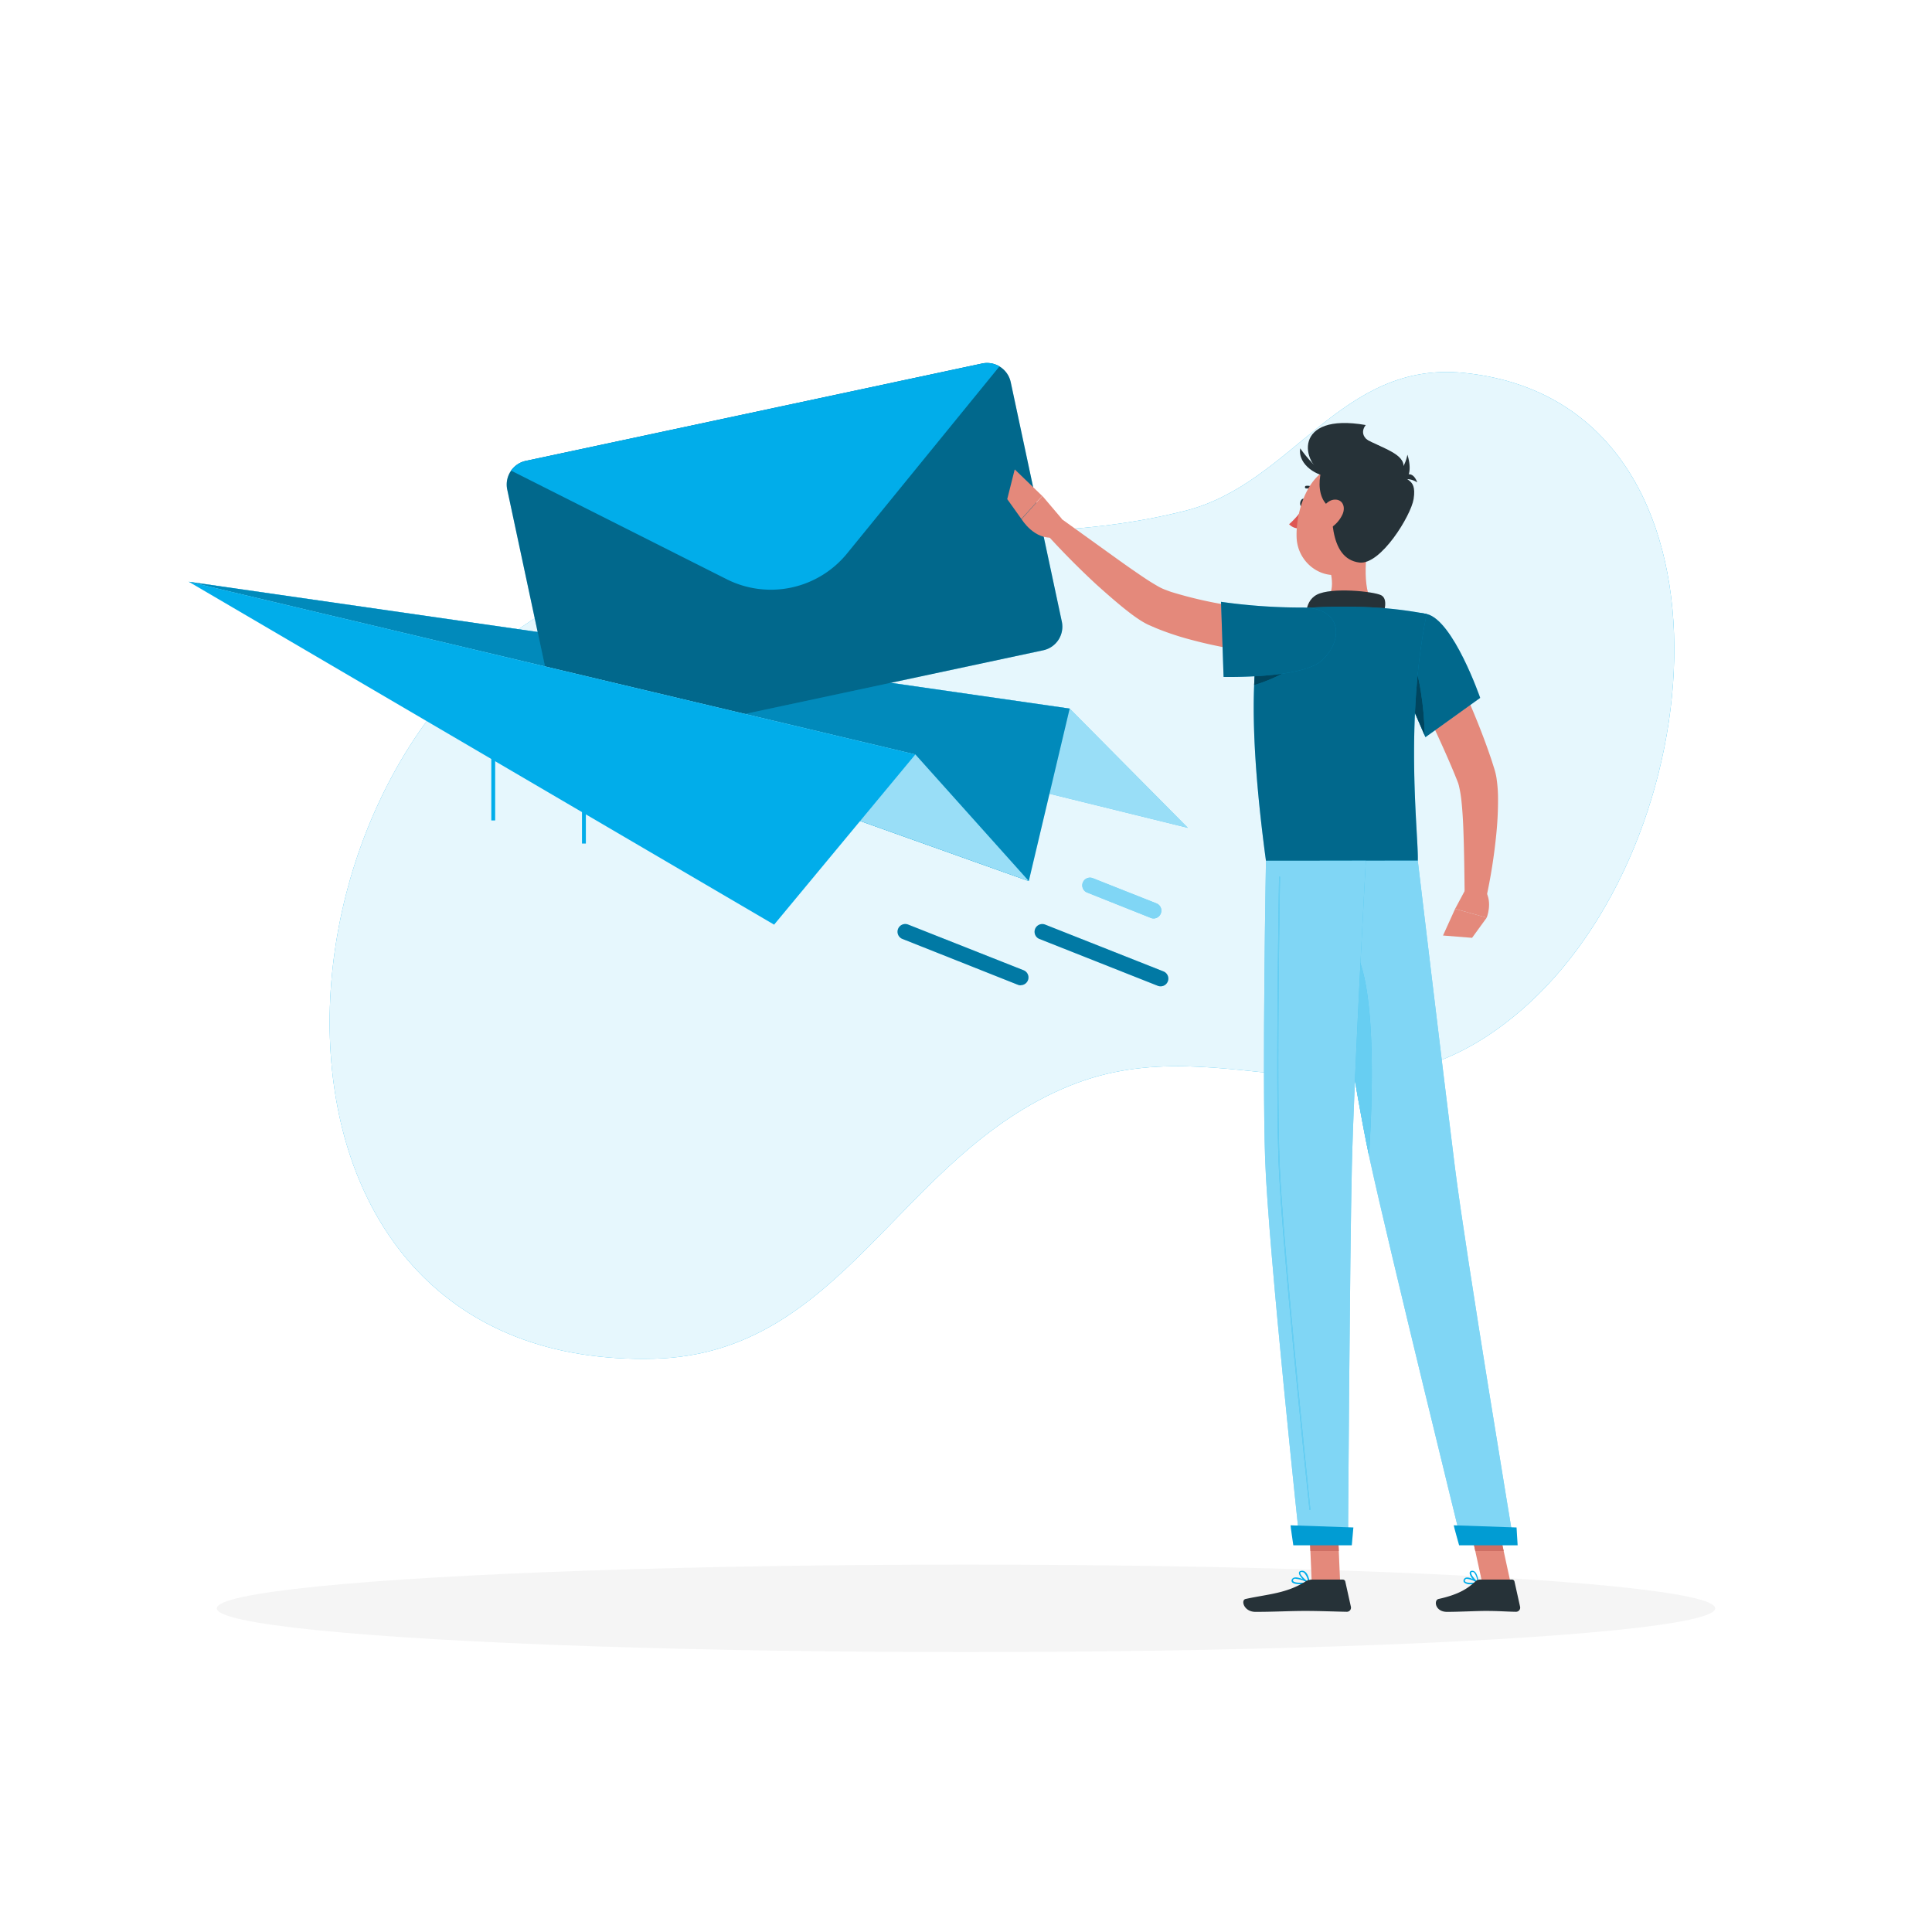 <svg class="animated" id="freepik_stories-mail-sent" xmlns="http://www.w3.org/2000/svg" viewBox="0 0 500 500" version="1.1" xmlns:xlink="http://www.w3.org/1999/xlink" xmlns:svgjs="http://svgjs.com/svgjs"><style>svg#freepik_stories-mail-sent:not(.animated) .animable {opacity: 0;}svg#freepik_stories-mail-sent.animated #freepik--background-simple--inject-148 {animation: 6s Infinite  linear wind;animation-delay: 0s;}svg#freepik_stories-mail-sent.animated #freepik--Mail--inject-148 {animation: 6s Infinite  linear shake;animation-delay: 0s;}svg#freepik_stories-mail-sent.animated #freepik--Character--inject-148 {animation: 3s Infinite  linear wind;animation-delay: 0s;}            @keyframes wind {                0% {                    transform: rotate( 0deg );                }                25% {                    transform: rotate( 1deg );                }                75% {                    transform: rotate( -1deg );                }            }                    @keyframes shake {                10%, 90% {                    transform: translate3d(-1px, 0, 0);                  }                  20%, 80% {                    transform: translate3d(2px, 0, 0);                  }                  30%, 50%, 70% {                    transform: translate3d(-4px, 0, 0);                  }                  40%, 60% {                    transform: translate3d(4px, 0, 0);                  }            }        </style><g id="freepik--background-simple--inject-148" class="animable" style="transform-origin: 259.308px 223.972px;"><path d="M141.5,158.12C64.6,203,60,354.53,169.38,351.63c48.91-1.3,63.2-52.59,107.34-70.59,41.44-16.91,77.17,17,119-21.4,49.29-45.2,56.37-155.75-16.89-163.14-31.9-3.22-44.2,28.63-72.07,35.68C250.26,146.48,198.64,124.79,141.5,158.12Z" style="fill: rgb(1, 173, 234); transform-origin: 259.308px 223.972px;" id="el2ethjvv92uq" class="animable"></path><g id="elnvcuwr71vt"><path d="M141.5,158.12C64.6,203,60,354.53,169.38,351.63c48.91-1.3,63.2-52.59,107.34-70.59,41.44-16.91,77.17,17,119-21.4,49.29-45.2,56.37-155.75-16.89-163.14-31.9-3.22-44.2,28.63-72.07,35.68C250.26,146.48,198.64,124.79,141.5,158.12Z" style="fill: rgb(255, 255, 255); opacity: 0.9; transform-origin: 259.308px 223.972px;" class="animable"></path></g></g><g id="freepik--Shadow--inject-148" class="animable" style="transform-origin: 250px 416.24px;"><ellipse cx="250" cy="416.24" rx="193.89" ry="11.32" style="fill: rgb(245, 245, 245); transform-origin: 250px 416.24px;" id="elhiy6128ov9" class="animable"></ellipse></g><g id="freepik--Mail--inject-148" class="animable animator-active" style="transform-origin: 178.14px 174.597px;"><polygon points="48.86 150.56 276.83 183.38 307.42 214.25 48.86 150.56" style="fill: rgb(1, 173, 234); transform-origin: 178.14px 182.405px;" id="elrcwf2pt96w" class="animable"></polygon><g id="el5rnafw849rt"><polygon points="48.86 150.56 276.83 183.38 307.42 214.25 48.86 150.56" style="fill: rgb(255, 255, 255); opacity: 0.6; transform-origin: 178.14px 182.405px;" class="animable"></polygon></g><polygon points="48.86 150.56 276.83 183.38 266.25 228.02 48.86 150.56" style="fill: rgb(1, 173, 234); transform-origin: 162.845px 189.29px;" id="elmt68l8ju87i" class="animable"></polygon><g id="elz47zmzm1y7"><polygon points="48.86 150.56 276.83 183.38 266.25 228.02 48.86 150.56" style="opacity: 0.2; transform-origin: 162.845px 189.29px;" class="animable"></polygon></g><path d="M261.57,98.88l13.23,62a6.25,6.25,0,0,1-4.8,7.41l-118.08,25.2a6.26,6.26,0,0,1-7.41-4.8l-13.24-62a6.26,6.26,0,0,1,4.81-7.41l118.08-25.2a6.26,6.26,0,0,1,7.41,4.81Z" style="fill: rgb(1, 173, 234); transform-origin: 203.036px 143.785px;" id="elsgdivfbv24b" class="animable"></path><g id="elzo0p1r225m"><path d="M261.57,98.88l13.23,62a6.25,6.25,0,0,1-4.8,7.41l-118.08,25.2a6.26,6.26,0,0,1-7.41-4.8l-13.24-62a6.26,6.26,0,0,1,4.81-7.41l118.08-25.2a6.26,6.26,0,0,1,7.41,4.81Z" style="opacity: 0.4; transform-origin: 203.036px 143.785px;" class="animable"></path></g><path d="M258.66,94.82l-39.45,48.43a25.43,25.43,0,0,1-31.15,6.65l-55.79-28.1a6.22,6.22,0,0,1,3.81-2.53l118.08-25.2A6.23,6.23,0,0,1,258.66,94.82Z" style="fill: rgb(1, 173, 234); transform-origin: 195.465px 123.275px;" id="el5vqlj0l2pb3" class="animable"></path><polygon points="48.86 150.56 236.89 195.25 266.25 228.02 48.86 150.56" style="fill: rgb(1, 173, 234); transform-origin: 157.555px 189.29px;" id="el6w2tswbj1sw" class="animable"></polygon><g id="elr0dbpko57kk"><polygon points="48.86 150.56 236.89 195.25 266.25 228.02 48.86 150.56" style="fill: rgb(255, 255, 255); opacity: 0.6; transform-origin: 157.555px 189.29px;" class="animable"></polygon></g><g id="ellqxtxgjd1dk"><rect x="127.15" y="188.08" width="1" height="24.25" style="fill: rgb(1, 173, 234); transform-origin: 127.65px 200.205px; transform: rotate(-59.64deg);" class="animable"></rect></g><g id="elz1fili6m41"><rect x="150.62" y="209.59" width="1" height="8.72" style="fill: rgb(1, 173, 234); transform-origin: 151.12px 213.95px; transform: rotate(-59.64deg);" class="animable"></rect></g><polygon points="48.86 150.56 236.89 195.25 200.34 239.3 48.86 150.56" style="fill: rgb(1, 173, 234); transform-origin: 142.875px 194.93px;" id="el91usjfumopt" class="animable"></polygon><path d="M300.36,255.26a2,2,0,0,1-.74-.14L269,243a2,2,0,0,1,1.47-3.72L301.1,251.4a2,2,0,0,1-.74,3.86Z" style="fill: rgb(1, 173, 234); transform-origin: 285.056px 247.202px;" id="elix4b9fqkauj" class="animable"></path><g id="el1unpe969ooj"><path d="M300.36,255.26a2,2,0,0,1-.74-.14L269,243a2,2,0,0,1,1.47-3.72L301.1,251.4a2,2,0,0,1-.74,3.86Z" style="opacity: 0.3; transform-origin: 285.056px 247.202px;" class="animable"></path></g><path d="M298.55,237.7a1.91,1.91,0,0,1-.73-.15L281.37,231a2,2,0,1,1,1.47-3.72l16.45,6.52a2,2,0,0,1,1.13,2.59A2,2,0,0,1,298.55,237.7Z" style="fill: rgb(1, 173, 234); transform-origin: 290.325px 232.418px;" id="el3pnohgwdulj" class="animable"></path><g id="elaphz604zat4"><path d="M298.55,237.7a1.91,1.91,0,0,1-.73-.15L281.37,231a2,2,0,1,1,1.47-3.72l16.45,6.52a2,2,0,0,1,1.13,2.59A2,2,0,0,1,298.55,237.7Z" style="fill: rgb(255, 255, 255); opacity: 0.5; transform-origin: 290.325px 232.418px;" class="animable"></path></g><path d="M264.16,255a2.1,2.1,0,0,1-.73-.14L233.56,243a2,2,0,1,1,1.47-3.72L264.9,251.1a2,2,0,0,1-.74,3.86Z" style="fill: rgb(1, 173, 234); transform-origin: 249.224px 247.068px;" id="elws0f7f5j75" class="animable"></path><g id="el6c596z6wl9t"><path d="M264.16,255a2.1,2.1,0,0,1-.73-.14L233.56,243a2,2,0,1,1,1.47-3.72L264.9,251.1a2,2,0,0,1-.74,3.86Z" style="opacity: 0.3; transform-origin: 249.224px 247.068px;" class="animable"></path></g></g><g id="freepik--Character--inject-148" class="animable" style="transform-origin: 327.046px 263.31px;"><path d="M372.3,164.82c2.65,5.17,5.08,10.35,7.39,15.65s4.46,10.67,6.34,16.3l.68,2.13c.12.38.29,1,.39,1.44s.19.94.24,1.36a35.31,35.31,0,0,1,.35,4.87,87.3,87.3,0,0,1-.42,9,144.16,144.16,0,0,1-2.72,17.22l-5.49-.61c-.07-5.63-.12-11.32-.32-16.87-.09-2.76-.25-5.53-.53-8.13a30.52,30.52,0,0,0-.6-3.63c-.05-.28-.13-.49-.19-.72s-.12-.31-.22-.61l-.76-1.89c-2.09-5.06-4.44-10.16-6.84-15.24l-7.26-15.24Z" style="fill: rgb(228, 137, 123); transform-origin: 375.016px 198.805px;" id="el4uwzgkdb4m9" class="animable"></path><path d="M379.14,230.42l-2.56,4.79,8.18,2.28s1.56-3.85-.3-6.89Z" style="fill: rgb(228, 137, 123); transform-origin: 380.976px 233.955px;" id="elc9zrcda63hi" class="animable"></path><polygon points="373.45 242.11 380.97 242.71 384.76 237.49 376.58 235.21 373.45 242.11" style="fill: rgb(228, 137, 123); transform-origin: 379.105px 238.96px;" id="elfdoiclvp1be" class="animable"></polygon><path d="M337.87,130.26c-.11.59-.52,1-.9.92s-.59-.61-.47-1.19.52-1,.9-.92S338,129.68,337.87,130.26Z" style="fill: rgb(38, 50, 56); transform-origin: 337.187px 130.125px;" id="el6a6uuhg2c44" class="animable"></path><path d="M337.41,131.26a21.34,21.34,0,0,1-3.79,4.41,3.44,3.44,0,0,0,2.67,1.08Z" style="fill: rgb(222, 87, 83); transform-origin: 335.515px 134.007px;" id="el92rx9axltig" class="animable"></path><path d="M340.65,127.47a.36.36,0,0,1-.25-.11,2.78,2.78,0,0,0-2.33-.94.35.35,0,0,1-.12-.68,3.4,3.4,0,0,1,3,1.15.35.35,0,0,1,0,.49A.36.36,0,0,1,340.65,127.47Z" style="fill: rgb(38, 50, 56); transform-origin: 339.383px 126.594px;" id="eli9cziaaw9rd" class="animable"></path><path d="M354.41,138.43c-1.05,5.38-2.1,15.22,1.66,18.81,0,0-1.47,5.45-11.46,5.45-11,0-5.24-5.45-5.24-5.45,6-1.43,5.83-5.88,4.79-10.05Z" style="fill: rgb(228, 137, 123); transform-origin: 346.966px 150.56px;" id="eliyredmcdmk" class="animable"></path><path d="M357.58,160.63c.79-2.63,1.66-5.64-.14-6.59-2-1-12.87-2.1-16.62-.15s-2.68,7.3-2.68,7.3Z" style="fill: rgb(38, 50, 56); transform-origin: 348.249px 157.001px;" id="elopc43luqq7" class="animable"></path><path d="M380.64,410a2.35,2.35,0,0,1-1.76-.48.71.71,0,0,1,0-.83.83.83,0,0,1,.55-.41c1.08-.24,3.1,1.14,3.19,1.2a.2.2,0,0,1,.07.18.16.16,0,0,1-.13.13A9.34,9.34,0,0,1,380.64,410Zm-.92-1.4-.21,0a.47.47,0,0,0-.32.24c-.16.28-.06.4,0,.44.31.42,1.81.42,2.91.24A5.78,5.78,0,0,0,379.72,408.62Z" style="fill: rgb(1, 173, 234); transform-origin: 380.719px 409.136px;" id="elm40q3ti9kmr" class="animable"></path><path d="M382.52,409.82l-.08,0c-.76-.42-2.23-2-2.08-2.84a.57.57,0,0,1,.56-.46,1,1,0,0,1,.74.22c.85.7,1,2.82,1,2.91a.16.16,0,0,1-.08.16A.14.14,0,0,1,382.52,409.82Zm-1.48-3H381c-.23,0-.25.14-.26.18-.09.49.85,1.7,1.6,2.27a4.19,4.19,0,0,0-.86-2.3A.64.64,0,0,0,381,406.84Z" style="fill: rgb(1, 173, 234); transform-origin: 381.505px 408.167px;" id="el8ms3aedym8j" class="animable"></path><path d="M336.53,410c-.94,0-1.85-.13-2.16-.55a.66.66,0,0,1,0-.76.88.88,0,0,1,.56-.41c1.21-.33,3.79,1.13,3.9,1.19a.18.18,0,0,1,.08.18.17.17,0,0,1-.14.14A12.17,12.17,0,0,1,336.53,410Zm-1.17-1.42a1.15,1.15,0,0,0-.33,0,.51.51,0,0,0-.34.24c-.13.22-.08.32,0,.38.33.46,2.19.49,3.57.3A7.87,7.87,0,0,0,335.36,408.6Z" style="fill: rgb(1, 173, 234); transform-origin: 336.581px 409.116px;" id="elwh6evjfmeol" class="animable"></path><path d="M338.75,409.82l-.07,0c-.89-.39-2.64-2-2.51-2.81,0-.2.17-.44.65-.49a1.22,1.22,0,0,1,1,.3c.94.76,1.13,2.74,1.14,2.83a.17.17,0,0,1-.07.16A.17.17,0,0,1,338.75,409.82Zm-1.79-3h-.11c-.31,0-.33.16-.34.2-.08.5,1.12,1.75,2,2.29a4,4,0,0,0-1-2.26A.87.87,0,0,0,337,406.84Z" style="fill: rgb(1, 173, 234); transform-origin: 337.562px 408.168px;" id="elhdk5x9i6e3" class="animable"></path><polygon points="346.83 409.64 339.48 409.64 338.75 392.63 346.1 392.63 346.83 409.64" style="fill: rgb(228, 137, 123); transform-origin: 342.79px 401.135px;" id="eloggv1kh18l" class="animable"></polygon><polygon points="390.94 409.64 383.59 409.64 379.9 392.63 387.24 392.63 390.94 409.64" style="fill: rgb(228, 137, 123); transform-origin: 385.42px 401.135px;" id="elp7pv47ir0r" class="animable"></polygon><path d="M383.07,408.79h8.25a.65.65,0,0,1,.63.51l1.45,6.53a1.08,1.08,0,0,1-1.08,1.3c-2.88-.05-4.28-.22-7.91-.22-2.23,0-6.83.24-9.92.24s-3.48-3-2.22-3.33c5.66-1.24,7.79-2.95,9.6-4.57A1.78,1.78,0,0,1,383.07,408.79Z" style="fill: rgb(38, 50, 56); transform-origin: 382.51px 412.97px;" id="el79taqhron53" class="animable"></path><path d="M339.53,408.79h8a.65.65,0,0,1,.63.51l1.45,6.53a1.07,1.07,0,0,1-1.06,1.3c-2.89-.05-7.07-.22-10.71-.22-4.25,0-7.93.24-12.92.24-3,0-3.85-3-2.59-3.33,5.75-1.26,10.44-1.39,15.41-4.45A3.36,3.36,0,0,1,339.53,408.79Z" style="fill: rgb(38, 50, 56); transform-origin: 335.701px 412.97px;" id="elhjpgdq1s4a9" class="animable"></path><path d="M336,170.14a169.18,169.18,0,0,1-18.31-2.43c-3-.58-6.06-1.23-9.1-2.05a73.14,73.14,0,0,1-9.16-3c-.77-.32-1.55-.67-2.32-1a20.47,20.47,0,0,1-2.5-1.46c-1.44-.95-2.68-1.94-3.91-2.92-2.45-2-4.72-4-7-6.05-4.47-4.14-8.71-8.42-12.8-12.92l3.68-4.11,14.51,10.43c2.39,1.72,4.81,3.41,7.19,5,1.18.79,2.39,1.53,3.5,2.16a12.16,12.16,0,0,0,1.44.7c.59.23,1.19.46,1.82.68a108,108,0,0,0,16.53,3.7c5.71.9,11.61,1.64,17.31,2.24Z" style="fill: rgb(228, 137, 123); transform-origin: 303.89px 152.17px;" id="elr6n0eyvxxj" class="animable"></path><path d="M369.22,158.9c6.89,1.58,13.85,21.71,13.85,21.71L368.9,190.78s-4-9.38-7.86-17.58C357,164.61,362.18,157.29,369.22,158.9Z" style="fill: rgb(1, 173, 234); transform-origin: 371.346px 174.728px;" id="elxwvy9km5sj" class="animable"></path><g id="elze9k6thebx"><path d="M369.22,158.9c6.89,1.58,13.85,21.71,13.85,21.71L368.9,190.78s-4-9.38-7.86-17.58C357,164.61,362.18,157.29,369.22,158.9Z" style="opacity: 0.4; transform-origin: 371.346px 174.728px;" class="animable"></path></g><path d="M365.25,169.9l-2.81,6.29c2.91,6.28,5.57,12.5,6.28,14.16C368.62,182.92,367.21,173.7,365.25,169.9Z" style="fill: rgb(1, 173, 234); transform-origin: 365.58px 180.125px;" id="elblo2l4qeal5" class="animable"></path><g id="el830zbcwqgr2"><path d="M365.25,169.9l-2.81,6.29c2.91,6.28,5.57,12.5,6.28,14.16C368.62,182.92,367.21,173.7,365.25,169.9Z" style="opacity: 0.6; transform-origin: 365.58px 180.125px;" class="animable"></path></g><path d="M328.07,159.28s-7.82,8.83-.44,63.5h39.29c.28-6-3.51-35.46,2.3-63.88a102.56,102.56,0,0,0-13.15-1.66,145.27,145.27,0,0,0-16.7,0A73.5,73.5,0,0,0,328.07,159.28Z" style="fill: rgb(1, 173, 234); transform-origin: 346.84px 189.89px;" id="elcc9tgb8vu1d" class="animable"></path><g id="eld4spjigbs2g"><path d="M328.07,159.28s-7.82,8.83-.44,63.5h39.29c.28-6-3.51-35.46,2.3-63.88a102.56,102.56,0,0,0-13.15-1.66,145.27,145.27,0,0,0-16.7,0A73.5,73.5,0,0,0,328.07,159.28Z" style="opacity: 0.4; transform-origin: 346.84px 189.89px;" class="animable"></path></g><path d="M325.16,169.9c-.26,2.07-.46,4.52-.59,7.41a41.08,41.08,0,0,0,10.94-5.14Z" style="fill: rgb(1, 173, 234); transform-origin: 330.04px 173.605px;" id="elv2jhyz43ywq" class="animable"></path><g id="eldywnovbsc5p"><path d="M325.16,169.9c-.26,2.07-.46,4.52-.59,7.41a41.08,41.08,0,0,0,10.94-5.14Z" style="opacity: 0.6; transform-origin: 330.04px 173.605px;" class="animable"></path></g><path d="M342,171c-5.26,4.66-25.34,4.19-25.34,4.19L316,155.75a148.17,148.17,0,0,0,20.47,1.48C347.66,157,347.74,165.86,342,171Z" style="fill: rgb(1, 173, 234); transform-origin: 330.881px 165.477px;" id="el95gw6yvx8h" class="animable"></path><g id="elv154k32ny6l"><path d="M342,171c-5.26,4.66-25.34,4.19-25.34,4.19L316,155.75a148.17,148.17,0,0,0,20.47,1.48C347.66,157,347.74,165.86,342,171Z" style="opacity: 0.4; transform-origin: 330.881px 165.477px;" class="animable"></path></g><path d="M274.77,134.24l-5-5.89-5.39,6s3.32,5.58,8.59,4.7Z" style="fill: rgb(228, 137, 123); transform-origin: 269.575px 133.747px;" id="el0r313xi0vwz" class="animable"></path><polygon points="262.61 121.48 260.67 129.17 264.34 134.31 269.73 128.35 262.61 121.48" style="fill: rgb(228, 137, 123); transform-origin: 265.2px 127.895px;" id="elnmtcr03hdsk" class="animable"></polygon><polygon points="338.75 392.64 339.13 401.4 346.48 401.4 346.1 392.64 338.75 392.64" style="fill: rgb(206, 111, 100); transform-origin: 342.615px 397.02px;" id="els6e21isp2e" class="animable"></polygon><polygon points="387.25 392.64 379.9 392.64 381.8 401.4 389.15 401.4 387.25 392.64" style="fill: rgb(206, 111, 100); transform-origin: 384.525px 397.02px;" id="el5myxxzyf8kc" class="animable"></polygon><path d="M343.17,123c-6.59-3-8.67-16.33,10.29-13,0,0-2.86,3.16,2.94,5.16S357.35,129.51,343.17,123Z" style="fill: rgb(38, 50, 56); transform-origin: 348.637px 117.174px;" id="el4e934d6vf5g" class="animable"></path><path d="M357.49,133c-1.89,7-2.63,11.26-7,14.19-6.54,4.4-14.67-.65-14.93-8.12-.23-6.71,2.9-17.1,10.45-18.52A9.94,9.94,0,0,1,357.49,133Z" style="fill: rgb(228, 137, 123); transform-origin: 346.705px 134.597px;" id="elfil5kmjd4w6" class="animable"></path><path d="M353.2,113.5c4.49,2.5,10.57,4,10,7.56-.75,4.35,3.67,1.63,2.64,8.1-.67,4.23-8.47,17.05-14,16.43-8.26-1-7.21-13.56-7.24-20.18C344.58,121.5,344.4,108.57,353.2,113.5Z" style="fill: rgb(38, 50, 56); transform-origin: 355.284px 129.003px;" id="elgcu049rw1tt" class="animable"></path><path d="M343.61,119.11c-2,.47-4.65,12,3.1,13.06C355.62,133.38,343.61,119.11,343.61,119.11Z" style="fill: rgb(38, 50, 56); transform-origin: 345.751px 125.676px;" id="elvq50akp69u" class="animable"></path><path d="M343.81,123.2c-2.45.22-8-2.73-7.32-7.17C336.49,116,340,121.22,343.81,123.2Z" style="fill: rgb(38, 50, 56); transform-origin: 340.121px 119.621px;" id="elzzvbajbjzun" class="animable"></path><path d="M347.45,133.09a8.21,8.21,0,0,1-3.63,3.85c-2.11,1.1-3.3-.5-2.82-2.62.43-1.9,2.05-4.77,4.22-5S348.32,131.09,347.45,133.09Z" style="fill: rgb(228, 137, 123); transform-origin: 344.334px 133.3px;" id="elsqgovac7rwo" class="animable"></path><path d="M358.45,125a9.85,9.85,0,0,0,5.78-7.33S367.53,126.84,358.45,125Z" style="fill: rgb(38, 50, 56); transform-origin: 361.632px 121.457px;" id="elmxw2xw5yh4" class="animable"></path><path d="M366.79,124.85a5.07,5.07,0,0,0-4.78-.47S365.09,120.39,366.79,124.85Z" style="fill: rgb(38, 50, 56); transform-origin: 364.4px 123.794px;" id="elb712y292f8" class="animable"></path><path d="M341.57,222.78s8.34,56.14,12.91,77.17c5,23,23.9,99.76,23.9,99.76h13.45S379.38,324.84,376.52,302c-3.1-24.75-9.6-79.26-9.6-79.26Z" style="fill: rgb(1, 173, 234); transform-origin: 366.7px 311.225px;" id="elp5tbbtaz89" class="animable"></path><g id="eljk8p3orzxcm"><path d="M341.57,222.78s8.34,56.14,12.91,77.17c5,23,23.9,99.76,23.9,99.76h13.45S379.38,324.84,376.52,302c-3.1-24.75-9.6-79.26-9.6-79.26Z" style="fill: rgb(255, 255, 255); opacity: 0.5; transform-origin: 366.7px 311.225px;" class="animable"></path></g><path d="M376.23,394.75c-.06,0,1.39,5.17,1.39,5.17h15.14l-.28-4.61Z" style="fill: rgb(1, 173, 234); transform-origin: 384.494px 397.335px;" id="elzh0r0fncst" class="animable"></path><g id="el52slv03kw9x"><path d="M376.23,394.75c-.06,0,1.39,5.17,1.39,5.17h15.14l-.28-4.61Z" style="opacity: 0.1; transform-origin: 384.494px 397.335px;" class="animable"></path></g><path d="M346.84,242.78c9.64,1.89,8.62,37.84,7.46,56.33-2.78-13.07-6.85-38.22-9.63-56.07A3.29,3.29,0,0,1,346.84,242.78Z" style="fill: rgb(1, 173, 234); transform-origin: 349.848px 270.906px;" id="elh1i53oj3czv" class="animable"></path><g id="elbma4mj90ly"><path d="M346.84,242.78c9.64,1.89,8.62,37.84,7.46,56.33-2.78-13.07-6.85-38.22-9.63-56.07A3.29,3.29,0,0,1,346.84,242.78Z" style="fill: rgb(255, 255, 255); opacity: 0.4; transform-origin: 349.848px 270.906px;" class="animable"></path></g><path d="M327.63,222.78s-1,54.92-.21,77.33c.83,23.3,9,99.6,9,99.6h12.44s.46-74.94,1-97.82c.61-24.95,3.62-79.11,3.62-79.11Z" style="fill: rgb(1, 173, 234); transform-origin: 340.298px 311.245px;" id="el3qwkfk9y2r5" class="animable"></path><g id="elwmc2hvimi2c"><path d="M327.63,222.78s-1,54.92-.21,77.33c.83,23.3,9,99.6,9,99.6h12.44s.46-74.94,1-97.82c.61-24.95,3.62-79.11,3.62-79.11Z" style="fill: rgb(255, 255, 255); opacity: 0.5; transform-origin: 340.298px 311.245px;" class="animable"></path></g><path d="M339,390.77a.12.12,0,0,1-.12-.11c-2.2-21.12-7.37-72.22-8-90.55-.67-18.71-.06-60.69.14-73.11a.12.12,0,0,1,.12-.12h0a.13.13,0,0,1,.13.12c-.2,12.42-.81,54.4-.14,73.1.65,18.33,5.82,69.41,8,90.53a.14.14,0,0,1-.12.14Z" style="fill: rgb(1, 173, 234); transform-origin: 334.852px 308.825px;" id="eltkmh885u4xo" class="animable"></path><g id="elvqslmch8za"><path d="M339,390.77a.12.12,0,0,1-.12-.11c-2.2-21.12-7.37-72.22-8-90.55-.67-18.71-.06-60.69.14-73.11a.12.12,0,0,1,.12-.12h0a.13.13,0,0,1,.13.12c-.2,12.42-.81,54.4-.14,73.1.65,18.33,5.82,69.41,8,90.53a.14.14,0,0,1-.12.14Z" style="fill: rgb(255, 255, 255); opacity: 0.4; transform-origin: 334.852px 308.825px;" class="animable"></path></g><path d="M334,394.75c-.05,0,.71,5.17.71,5.17h15.13l.41-4.61Z" style="fill: rgb(1, 173, 234); transform-origin: 342.124px 397.335px;" id="el7usbcz1ybtq" class="animable"></path><g id="elmk0x9435e3j"><path d="M334,394.75c-.05,0,.71,5.17.71,5.17h15.13l.41-4.61Z" style="opacity: 0.1; transform-origin: 342.124px 397.335px;" class="animable"></path></g></g><defs>     <filter id="active" height="200%">         <feMorphology in="SourceAlpha" result="DILATED" operator="dilate" radius="2"></feMorphology>                <feFlood flood-color="#32DFEC" flood-opacity="1" result="PINK"></feFlood>        <feComposite in="PINK" in2="DILATED" operator="in" result="OUTLINE"></feComposite>        <feMerge>            <feMergeNode in="OUTLINE"></feMergeNode>            <feMergeNode in="SourceGraphic"></feMergeNode>        </feMerge>    </filter>    <filter id="hover" height="200%">        <feMorphology in="SourceAlpha" result="DILATED" operator="dilate" radius="2"></feMorphology>                <feFlood flood-color="#ff0000" flood-opacity="0.5" result="PINK"></feFlood>        <feComposite in="PINK" in2="DILATED" operator="in" result="OUTLINE"></feComposite>        <feMerge>            <feMergeNode in="OUTLINE"></feMergeNode>            <feMergeNode in="SourceGraphic"></feMergeNode>        </feMerge>            <feColorMatrix type="matrix" values="0   0   0   0   0                0   1   0   0   0                0   0   0   0   0                0   0   0   1   0 "></feColorMatrix>    </filter></defs></svg>